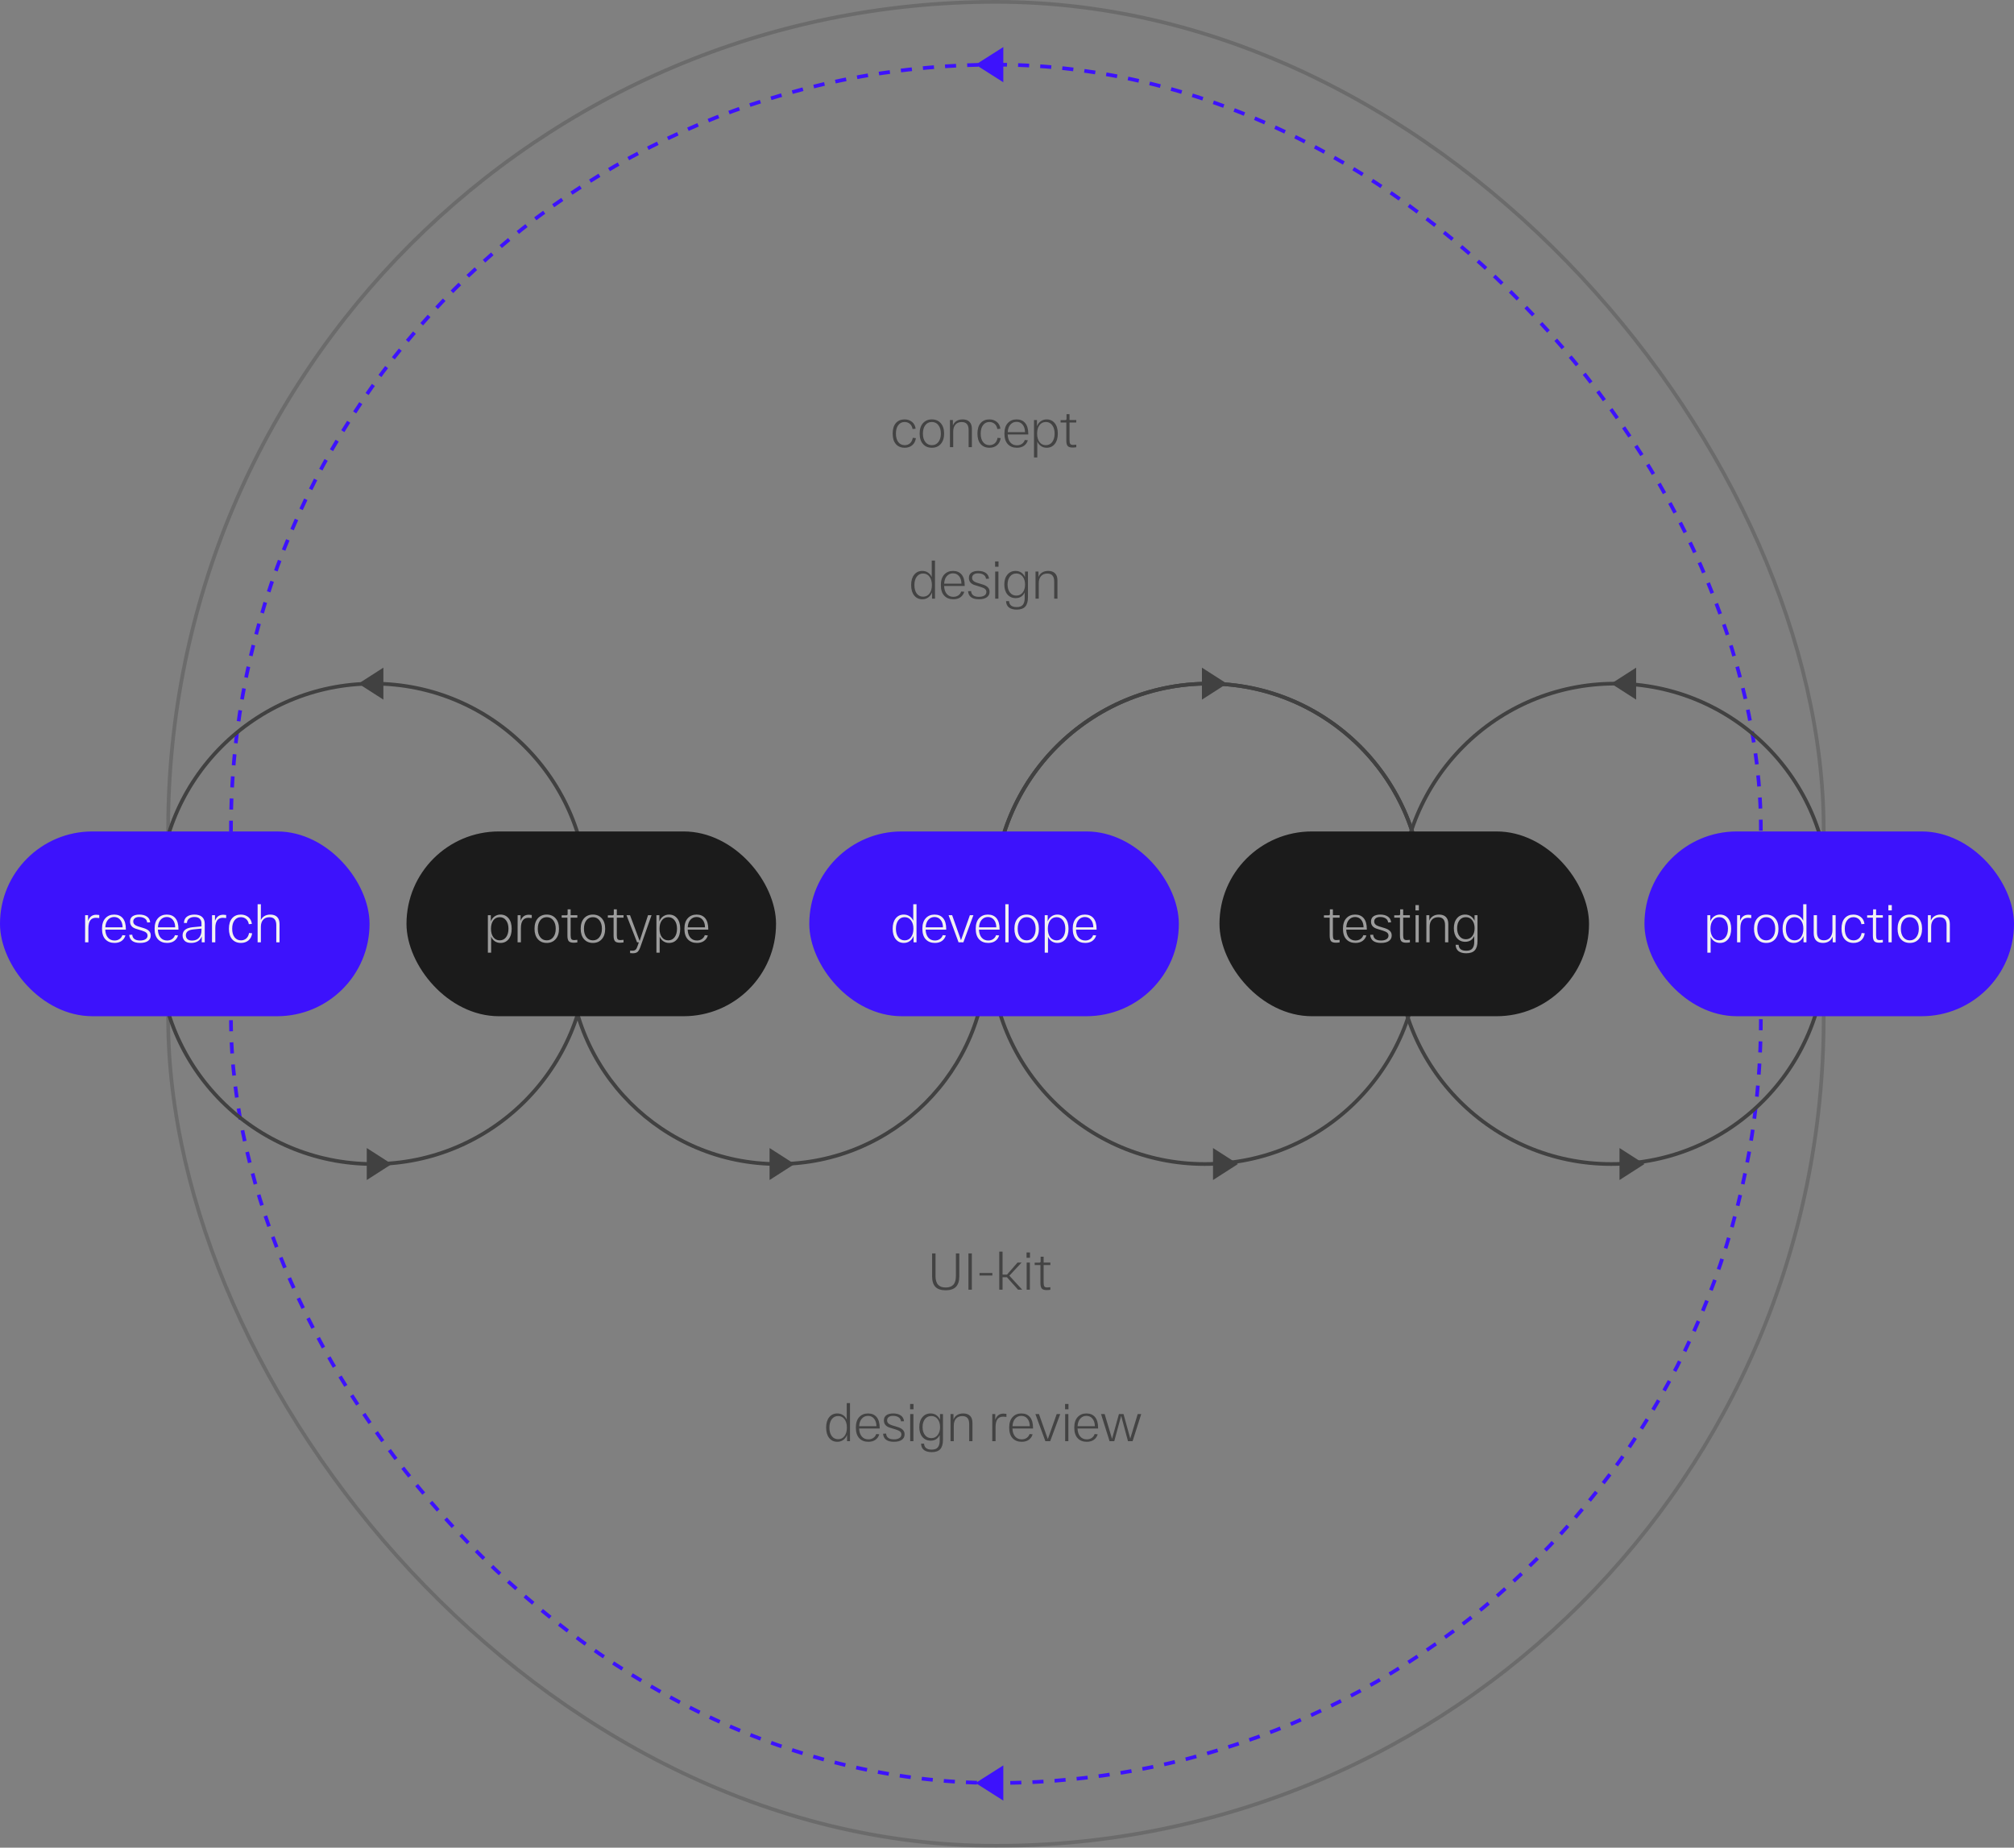 <?xml version="1.0" encoding="UTF-8"?> <svg xmlns="http://www.w3.org/2000/svg" width="545" height="500" viewBox="0 0 545 500" fill="none"><rect x="0" y="0" width="545" height="500" fill="#808080" stroke="none"/> <rect opacity="0.2" x="45.5" y="0.5" width="448" height="499" rx="224" stroke="#1B1B1B"></rect> <rect x="62.5" y="17.5" width="414" height="465" rx="207" stroke="#3D12FC" stroke-dasharray="3 3"></rect> <path d="M154 243V258.5C154 289.704 179.296 315 210.5 315V315C241.704 315 267 289.704 267 258.5V249.811" stroke="#414141"></path> <path d="M43 243V257C43 289.033 68.968 315 101 315V315C133.033 315 159 289.033 159 257V249.811" stroke="#414141"></path> <path d="M378 243V257C378 289.033 403.967 315 436 315V315C468.033 315 494 289.033 494 257V249.811" stroke="#414141"></path> <path d="M268 243V257C268 289.033 293.967 315 326 315V315C358.033 315 384 289.033 384 257V249.811" stroke="#414141"></path> <path d="M385 250V243C385 210.967 359.033 185 327 185V185C294.967 185 269 210.967 269 243V250" stroke="#414141"></path> <path d="M385 250V243C385 210.967 359.033 185 327 185V185C294.967 185 269 210.967 269 243V250" stroke="#414141"></path> <path d="M495 250V243C495 210.967 469.033 185 437 185V185C404.967 185 379 210.967 379 243V250" stroke="#414141"></path> <path d="M159 250V243C159 210.967 133.033 185 101 185V185C68.968 185 43 210.967 43 243V250" stroke="#414141"></path> <rect y="225" width="100" height="50" rx="25" fill="#3D12FC"></rect> <rect x="110" y="225" width="100" height="50" rx="25" fill="#1B1B1B"></rect> <rect x="330" y="225" width="100" height="50" rx="25" fill="#1B1B1B"></rect> <path d="M26.06 247.538C26.284 247.538 26.55 247.561 26.858 247.608V248.434C26.513 248.387 26.214 248.364 25.962 248.364C24.599 248.364 23.918 249.297 23.918 251.164V255H23.022L23.036 247.664H23.834V249.218C24.217 248.098 24.959 247.538 26.06 247.538ZM27.605 251.332C27.605 250.091 27.908 249.143 28.515 248.49C29.122 247.827 29.915 247.496 30.895 247.496C31.903 247.496 32.682 247.827 33.233 248.49C33.784 249.153 34.059 250.133 34.059 251.43V251.57H28.487C28.524 252.503 28.767 253.227 29.215 253.74C29.663 254.253 30.256 254.51 30.993 254.51C31.516 254.51 31.964 254.379 32.337 254.118C32.71 253.857 32.972 253.507 33.121 253.068L33.947 253.138C33.76 253.773 33.41 254.272 32.897 254.636C32.393 254.991 31.758 255.168 30.993 255.168C29.957 255.168 29.131 254.841 28.515 254.188C27.908 253.535 27.605 252.583 27.605 251.332ZM28.501 250.954H33.177C33.168 250.095 32.953 249.414 32.533 248.91C32.122 248.406 31.576 248.154 30.895 248.154C30.223 248.154 29.668 248.401 29.229 248.896C28.79 249.381 28.548 250.067 28.501 250.954ZM34.97 252.984L35.782 252.942C35.875 253.987 36.589 254.51 37.924 254.51C38.531 254.51 39.016 254.393 39.38 254.16C39.744 253.927 39.926 253.6 39.926 253.18C39.926 252.863 39.809 252.601 39.576 252.396C39.343 252.191 38.95 252.004 38.4 251.836L36.846 251.36C35.745 251.024 35.194 250.371 35.194 249.4C35.194 248.765 35.418 248.289 35.866 247.972C36.323 247.655 36.939 247.496 37.714 247.496C38.554 247.496 39.23 247.673 39.744 248.028C40.267 248.373 40.565 248.896 40.64 249.596L39.828 249.638C39.772 249.143 39.548 248.775 39.156 248.532C38.773 248.28 38.292 248.154 37.714 248.154C37.219 248.135 36.818 248.238 36.51 248.462C36.211 248.677 36.062 248.985 36.062 249.386C36.062 249.983 36.491 250.417 37.35 250.688L38.904 251.164C39.538 251.36 40.01 251.617 40.318 251.934C40.635 252.242 40.794 252.648 40.794 253.152C40.794 253.787 40.542 254.281 40.038 254.636C39.543 254.991 38.834 255.168 37.91 255.168C36.071 255.168 35.091 254.44 34.97 252.984ZM41.837 251.332C41.837 250.091 42.141 249.143 42.747 248.49C43.354 247.827 44.147 247.496 45.127 247.496C46.135 247.496 46.915 247.827 47.465 248.49C48.016 249.153 48.291 250.133 48.291 251.43V251.57H42.719C42.757 252.503 42.999 253.227 43.447 253.74C43.895 254.253 44.488 254.51 45.225 254.51C45.748 254.51 46.196 254.379 46.569 254.118C46.943 253.857 47.204 253.507 47.353 253.068L48.179 253.138C47.993 253.773 47.643 254.272 47.129 254.636C46.625 254.991 45.991 255.168 45.225 255.168C44.189 255.168 43.363 254.841 42.747 254.188C42.141 253.535 41.837 252.583 41.837 251.332ZM42.733 250.954H47.409C47.4 250.095 47.185 249.414 46.765 248.91C46.355 248.406 45.809 248.154 45.127 248.154C44.455 248.154 43.9 248.401 43.461 248.896C43.023 249.381 42.78 250.067 42.733 250.954ZM49.412 253.138C49.412 251.831 50.336 251.089 52.184 250.912L54.522 250.688V249.806C54.522 249.33 54.359 248.933 54.032 248.616C53.715 248.299 53.239 248.145 52.604 248.154C52.035 248.154 51.564 248.289 51.19 248.56C50.817 248.831 50.616 249.232 50.588 249.764H49.776C49.804 249.008 50.07 248.443 50.574 248.07C51.088 247.687 51.764 247.496 52.604 247.496C53.519 247.496 54.214 247.711 54.69 248.14C55.166 248.569 55.404 249.181 55.404 249.974V255H54.592V253.39C54.387 253.95 54.037 254.389 53.542 254.706C53.048 255.014 52.446 255.168 51.736 255.168C50.952 255.168 50.369 254.981 49.986 254.608C49.604 254.225 49.412 253.735 49.412 253.138ZM50.294 253.11C50.294 253.521 50.434 253.861 50.714 254.132C50.994 254.393 51.419 254.524 51.988 254.524C52.782 254.524 53.402 254.277 53.85 253.782C54.298 253.278 54.522 252.62 54.522 251.808V251.29L52.296 251.514C50.962 251.654 50.294 252.186 50.294 253.11ZM60.404 247.538C60.628 247.538 60.894 247.561 61.202 247.608V248.434C60.856 248.387 60.558 248.364 60.306 248.364C58.943 248.364 58.262 249.297 58.262 251.164V255H57.366L57.38 247.664H58.178V249.218C58.56 248.098 59.302 247.538 60.404 247.538ZM62.817 254.174C62.238 253.511 61.949 252.564 61.949 251.332C61.949 250.1 62.238 249.153 62.817 248.49C63.395 247.827 64.179 247.496 65.169 247.496C65.953 247.496 66.62 247.715 67.171 248.154C67.721 248.583 68.053 249.204 68.165 250.016L67.339 250.1C67.227 249.484 66.975 249.013 66.583 248.686C66.191 248.359 65.719 248.196 65.169 248.196C64.469 248.196 63.904 248.476 63.475 249.036C63.045 249.587 62.831 250.352 62.831 251.332C62.831 252.312 63.045 253.082 63.475 253.642C63.913 254.193 64.492 254.468 65.211 254.468C65.771 254.468 66.247 254.3 66.639 253.964C67.031 253.619 67.283 253.124 67.395 252.48L68.235 252.564C68.113 253.395 67.777 254.039 67.227 254.496C66.685 254.944 66.013 255.168 65.211 255.168C64.203 255.168 63.405 254.837 62.817 254.174ZM69.712 255V244.696H70.594V248.98C70.808 248.513 71.135 248.149 71.573 247.888C72.012 247.627 72.54 247.496 73.156 247.496C73.949 247.496 74.56 247.711 74.99 248.14C75.428 248.569 75.647 249.213 75.647 250.072V255H74.766V250.352C74.766 248.924 74.145 248.21 72.903 248.21C72.166 248.21 71.597 248.443 71.195 248.91C70.794 249.367 70.594 250.002 70.594 250.814V255H69.712Z" fill="#F2F2F2"></path> <rect x="219" y="225" width="100" height="50" rx="25" fill="#3D12FC"></rect> <path d="M242.386 254.146C241.835 253.465 241.56 252.527 241.56 251.332C241.56 250.137 241.835 249.199 242.386 248.518C242.937 247.837 243.665 247.496 244.57 247.496C245.158 247.496 245.676 247.645 246.124 247.944C246.572 248.243 246.908 248.649 247.132 249.162V244.696H248.014V255H247.216V253.292C246.992 253.88 246.647 254.342 246.18 254.678C245.723 255.005 245.191 255.168 244.584 255.168C243.669 255.168 242.937 254.827 242.386 254.146ZM243.072 249.064C242.652 249.633 242.442 250.389 242.442 251.332C242.442 252.275 242.652 253.035 243.072 253.614C243.501 254.183 244.08 254.468 244.808 254.468C245.527 254.468 246.101 254.183 246.53 253.614C246.959 253.035 247.174 252.275 247.174 251.332C247.174 250.389 246.959 249.633 246.53 249.064C246.101 248.485 245.527 248.196 244.808 248.196C244.08 248.196 243.501 248.485 243.072 249.064ZM249.599 251.332C249.599 250.091 249.902 249.143 250.509 248.49C251.116 247.827 251.909 247.496 252.889 247.496C253.897 247.496 254.676 247.827 255.227 248.49C255.778 249.153 256.053 250.133 256.053 251.43V251.57H250.481C250.518 252.503 250.761 253.227 251.209 253.74C251.657 254.253 252.25 254.51 252.987 254.51C253.51 254.51 253.958 254.379 254.331 254.118C254.704 253.857 254.966 253.507 255.115 253.068L255.941 253.138C255.754 253.773 255.404 254.272 254.891 254.636C254.387 254.991 253.752 255.168 252.987 255.168C251.951 255.168 251.125 254.841 250.509 254.188C249.902 253.535 249.599 252.583 249.599 251.332ZM250.495 250.954H255.171C255.162 250.095 254.947 249.414 254.527 248.91C254.116 248.406 253.57 248.154 252.889 248.154C252.217 248.154 251.662 248.401 251.223 248.896C250.784 249.381 250.542 250.067 250.495 250.954ZM262.457 247.664H263.409L260.693 255H259.391L256.689 247.664H257.655L260.049 254.44L262.457 247.664ZM264.037 251.332C264.037 250.091 264.34 249.143 264.947 248.49C265.553 247.827 266.347 247.496 267.327 247.496C268.335 247.496 269.114 247.827 269.665 248.49C270.215 249.153 270.491 250.133 270.491 251.43V251.57H264.919C264.956 252.503 265.199 253.227 265.647 253.74C266.095 254.253 266.687 254.51 267.425 254.51C267.947 254.51 268.395 254.379 268.769 254.118C269.142 253.857 269.403 253.507 269.553 253.068L270.379 253.138C270.192 253.773 269.842 254.272 269.329 254.636C268.825 254.991 268.19 255.168 267.425 255.168C266.389 255.168 265.563 254.841 264.947 254.188C264.34 253.535 264.037 252.583 264.037 251.332ZM264.933 250.954H269.609C269.599 250.095 269.385 249.414 268.965 248.91C268.554 248.406 268.008 248.154 267.327 248.154C266.655 248.154 266.099 248.401 265.661 248.896C265.222 249.381 264.979 250.067 264.933 250.954ZM272.045 244.696H272.927V255H272.045V244.696ZM275.405 254.146C274.808 253.465 274.509 252.527 274.509 251.332C274.509 250.137 274.808 249.199 275.405 248.518C276.003 247.837 276.805 247.496 277.813 247.496C278.821 247.496 279.624 247.837 280.221 248.518C280.828 249.199 281.131 250.137 281.131 251.332C281.131 252.527 280.828 253.465 280.221 254.146C279.624 254.827 278.821 255.168 277.813 255.168C276.805 255.168 276.003 254.827 275.405 254.146ZM276.049 249.05C275.611 249.619 275.391 250.38 275.391 251.332C275.391 252.284 275.611 253.045 276.049 253.614C276.488 254.183 277.076 254.468 277.813 254.468C278.551 254.468 279.139 254.183 279.577 253.614C280.025 253.045 280.249 252.284 280.249 251.332C280.249 250.38 280.025 249.619 279.577 249.05C279.139 248.481 278.551 248.196 277.813 248.196C277.076 248.196 276.488 248.481 276.049 249.05ZM282.71 257.8V247.664H283.508V249.344C283.722 248.775 284.058 248.327 284.516 248C284.982 247.664 285.524 247.496 286.14 247.496C287.045 247.496 287.773 247.837 288.324 248.518C288.874 249.199 289.15 250.137 289.15 251.332C289.15 252.527 288.874 253.465 288.324 254.146C287.773 254.827 287.045 255.168 286.14 255.168C285.561 255.168 285.048 255.019 284.6 254.72C284.161 254.421 283.825 254.006 283.592 253.474V257.8H282.71ZM284.18 249.064C283.76 249.633 283.55 250.389 283.55 251.332C283.55 252.275 283.76 253.035 284.18 253.614C284.609 254.183 285.188 254.468 285.916 254.468C286.634 254.468 287.208 254.183 287.638 253.614C288.067 253.035 288.282 252.275 288.282 251.332C288.282 250.389 288.067 249.633 287.638 249.064C287.208 248.485 286.634 248.196 285.916 248.196C285.188 248.196 284.609 248.485 284.18 249.064ZM290.287 251.332C290.287 250.091 290.59 249.143 291.197 248.49C291.803 247.827 292.597 247.496 293.577 247.496C294.585 247.496 295.364 247.827 295.915 248.49C296.465 249.153 296.741 250.133 296.741 251.43V251.57H291.169C291.206 252.503 291.449 253.227 291.897 253.74C292.345 254.253 292.937 254.51 293.675 254.51C294.197 254.51 294.645 254.379 295.019 254.118C295.392 253.857 295.653 253.507 295.803 253.068L296.629 253.138C296.442 253.773 296.092 254.272 295.579 254.636C295.075 254.991 294.44 255.168 293.675 255.168C292.639 255.168 291.813 254.841 291.197 254.188C290.59 253.535 290.287 252.583 290.287 251.332ZM291.183 250.954H295.859C295.849 250.095 295.635 249.414 295.215 248.91C294.804 248.406 294.258 248.154 293.577 248.154C292.905 248.154 292.349 248.401 291.911 248.896C291.472 249.381 291.229 250.067 291.183 250.954Z" fill="#F2F2F2"></path> <path opacity="0.6" d="M242.428 120.174C241.849 119.511 241.56 118.564 241.56 117.332C241.56 116.1 241.849 115.153 242.428 114.49C243.007 113.827 243.791 113.496 244.78 113.496C245.564 113.496 246.231 113.715 246.782 114.154C247.333 114.583 247.664 115.204 247.776 116.016L246.95 116.1C246.838 115.484 246.586 115.013 246.194 114.686C245.802 114.359 245.331 114.196 244.78 114.196C244.08 114.196 243.515 114.476 243.086 115.036C242.657 115.587 242.442 116.352 242.442 117.332C242.442 118.312 242.657 119.082 243.086 119.642C243.525 120.193 244.103 120.468 244.822 120.468C245.382 120.468 245.858 120.3 246.25 119.964C246.642 119.619 246.894 119.124 247.006 118.48L247.846 118.564C247.725 119.395 247.389 120.039 246.838 120.496C246.297 120.944 245.625 121.168 244.822 121.168C243.814 121.168 243.016 120.837 242.428 120.174ZM249.757 120.146C249.159 119.465 248.861 118.527 248.861 117.332C248.861 116.137 249.159 115.199 249.757 114.518C250.354 113.837 251.157 113.496 252.165 113.496C253.173 113.496 253.975 113.837 254.573 114.518C255.179 115.199 255.483 116.137 255.483 117.332C255.483 118.527 255.179 119.465 254.573 120.146C253.975 120.827 253.173 121.168 252.165 121.168C251.157 121.168 250.354 120.827 249.757 120.146ZM250.401 115.05C249.962 115.619 249.743 116.38 249.743 117.332C249.743 118.284 249.962 119.045 250.401 119.614C250.839 120.183 251.427 120.468 252.165 120.468C252.902 120.468 253.49 120.183 253.929 119.614C254.377 119.045 254.601 118.284 254.601 117.332C254.601 116.38 254.377 115.619 253.929 115.05C253.49 114.481 252.902 114.196 252.165 114.196C251.427 114.196 250.839 114.481 250.401 115.05ZM257.061 121V113.664H257.859V115.148C258.055 114.625 258.382 114.219 258.839 113.93C259.296 113.641 259.852 113.496 260.505 113.496C261.298 113.496 261.91 113.711 262.339 114.14C262.778 114.569 262.997 115.213 262.997 116.072V121H262.115V116.352C262.115 114.924 261.494 114.21 260.253 114.21C259.516 114.21 258.946 114.443 258.545 114.91C258.144 115.367 257.943 116.002 257.943 116.814V121H257.061ZM265.369 120.174C264.791 119.511 264.501 118.564 264.501 117.332C264.501 116.1 264.791 115.153 265.369 114.49C265.948 113.827 266.732 113.496 267.721 113.496C268.505 113.496 269.173 113.715 269.723 114.154C270.274 114.583 270.605 115.204 270.717 116.016L269.891 116.1C269.779 115.484 269.527 115.013 269.135 114.686C268.743 114.359 268.272 114.196 267.721 114.196C267.021 114.196 266.457 114.476 266.027 115.036C265.598 115.587 265.383 116.352 265.383 117.332C265.383 118.312 265.598 119.082 266.027 119.642C266.466 120.193 267.045 120.468 267.763 120.468C268.323 120.468 268.799 120.3 269.191 119.964C269.583 119.619 269.835 119.124 269.947 118.48L270.787 118.564C270.666 119.395 270.33 120.039 269.779 120.496C269.238 120.944 268.566 121.168 267.763 121.168C266.755 121.168 265.957 120.837 265.369 120.174ZM271.802 117.332C271.802 116.091 272.106 115.143 272.712 114.49C273.319 113.827 274.112 113.496 275.092 113.496C276.1 113.496 276.88 113.827 277.43 114.49C277.981 115.153 278.256 116.133 278.256 117.43V117.57H272.684C272.722 118.503 272.964 119.227 273.412 119.74C273.86 120.253 274.453 120.51 275.19 120.51C275.713 120.51 276.161 120.379 276.534 120.118C276.908 119.857 277.169 119.507 277.318 119.068L278.144 119.138C277.958 119.773 277.608 120.272 277.094 120.636C276.59 120.991 275.956 121.168 275.19 121.168C274.154 121.168 273.328 120.841 272.712 120.188C272.106 119.535 271.802 118.583 271.802 117.332ZM272.698 116.954H277.374C277.365 116.095 277.15 115.414 276.73 114.91C276.32 114.406 275.774 114.154 275.092 114.154C274.42 114.154 273.865 114.401 273.426 114.896C272.988 115.381 272.745 116.067 272.698 116.954ZM279.811 123.8V113.664H280.609V115.344C280.824 114.775 281.16 114.327 281.617 114C282.084 113.664 282.625 113.496 283.241 113.496C284.146 113.496 284.874 113.837 285.425 114.518C285.976 115.199 286.251 116.137 286.251 117.332C286.251 118.527 285.976 119.465 285.425 120.146C284.874 120.827 284.146 121.168 283.241 121.168C282.662 121.168 282.149 121.019 281.701 120.72C281.262 120.421 280.926 120.006 280.693 119.474V123.8H279.811ZM281.281 115.064C280.861 115.633 280.651 116.389 280.651 117.332C280.651 118.275 280.861 119.035 281.281 119.614C281.71 120.183 282.289 120.468 283.017 120.468C283.736 120.468 284.31 120.183 284.739 119.614C285.168 119.035 285.383 118.275 285.383 117.332C285.383 116.389 285.168 115.633 284.739 115.064C284.31 114.485 283.736 114.196 283.017 114.196C282.289 114.196 281.71 114.485 281.281 115.064ZM291.24 114.336H289.42V119.082C289.42 119.586 289.486 119.931 289.616 120.118C289.747 120.305 290.004 120.398 290.386 120.398C290.61 120.398 290.895 120.375 291.24 120.328V121.028C290.904 121.084 290.578 121.112 290.26 121.112C289.607 121.112 289.159 120.972 288.916 120.692C288.674 120.403 288.552 119.913 288.552 119.222V114.336H286.998V113.692H288.216C288.366 113.692 288.468 113.664 288.524 113.608C288.58 113.543 288.608 113.435 288.608 113.286V112.082H289.42V113.664H291.24V114.336Z" fill="#1B1B1B"></path> <path opacity="0.6" d="M247.386 161.146C246.835 160.465 246.56 159.527 246.56 158.332C246.56 157.137 246.835 156.199 247.386 155.518C247.937 154.837 248.665 154.496 249.57 154.496C250.158 154.496 250.676 154.645 251.124 154.944C251.572 155.243 251.908 155.649 252.132 156.162V151.696H253.014V162H252.216V160.292C251.992 160.88 251.647 161.342 251.18 161.678C250.723 162.005 250.191 162.168 249.584 162.168C248.669 162.168 247.937 161.827 247.386 161.146ZM248.072 156.064C247.652 156.633 247.442 157.389 247.442 158.332C247.442 159.275 247.652 160.035 248.072 160.614C248.501 161.183 249.08 161.468 249.808 161.468C250.527 161.468 251.101 161.183 251.53 160.614C251.959 160.035 252.174 159.275 252.174 158.332C252.174 157.389 251.959 156.633 251.53 156.064C251.101 155.485 250.527 155.196 249.808 155.196C249.08 155.196 248.501 155.485 248.072 156.064ZM254.599 158.332C254.599 157.091 254.902 156.143 255.509 155.49C256.116 154.827 256.909 154.496 257.889 154.496C258.897 154.496 259.676 154.827 260.227 155.49C260.778 156.153 261.053 157.133 261.053 158.43V158.57H255.481C255.518 159.503 255.761 160.227 256.209 160.74C256.657 161.253 257.25 161.51 257.987 161.51C258.51 161.51 258.958 161.379 259.331 161.118C259.704 160.857 259.966 160.507 260.115 160.068L260.941 160.138C260.754 160.773 260.404 161.272 259.891 161.636C259.387 161.991 258.752 162.168 257.987 162.168C256.951 162.168 256.125 161.841 255.509 161.188C254.902 160.535 254.599 159.583 254.599 158.332ZM255.495 157.954H260.171C260.162 157.095 259.947 156.414 259.527 155.91C259.116 155.406 258.57 155.154 257.889 155.154C257.217 155.154 256.662 155.401 256.223 155.896C255.784 156.381 255.542 157.067 255.495 157.954ZM261.964 159.984L262.776 159.942C262.869 160.987 263.583 161.51 264.918 161.51C265.525 161.51 266.01 161.393 266.374 161.16C266.738 160.927 266.92 160.6 266.92 160.18C266.92 159.863 266.803 159.601 266.57 159.396C266.337 159.191 265.945 159.004 265.394 158.836L263.84 158.36C262.739 158.024 262.188 157.371 262.188 156.4C262.188 155.765 262.412 155.289 262.86 154.972C263.317 154.655 263.933 154.496 264.708 154.496C265.548 154.496 266.225 154.673 266.738 155.028C267.261 155.373 267.559 155.896 267.634 156.596L266.822 156.638C266.766 156.143 266.542 155.775 266.15 155.532C265.767 155.28 265.287 155.154 264.708 155.154C264.213 155.135 263.812 155.238 263.504 155.462C263.205 155.677 263.056 155.985 263.056 156.386C263.056 156.983 263.485 157.417 264.344 157.688L265.898 158.164C266.533 158.36 267.004 158.617 267.312 158.934C267.629 159.242 267.788 159.648 267.788 160.152C267.788 160.787 267.536 161.281 267.032 161.636C266.537 161.991 265.828 162.168 264.904 162.168C263.065 162.168 262.085 161.44 261.964 159.984ZM269.279 153.376V151.934H270.203V153.376H269.279ZM269.307 162V154.664H270.175V162H269.307ZM272.611 160.866C272.051 160.194 271.771 159.298 271.771 158.178C271.771 157.058 272.051 156.167 272.611 155.504C273.171 154.832 273.908 154.496 274.823 154.496C275.411 154.496 275.924 154.645 276.363 154.944C276.802 155.243 277.138 155.653 277.371 156.176V154.664H278.169V161.65C278.169 162.779 277.926 163.615 277.441 164.156C276.956 164.697 276.181 164.968 275.117 164.968C274.23 164.968 273.535 164.777 273.031 164.394C272.536 164.011 272.275 163.437 272.247 162.672H273.059C273.115 163.745 273.801 164.282 275.117 164.282C275.882 164.291 276.433 164.091 276.769 163.68C277.114 163.269 277.287 162.672 277.287 161.888V160.32C276.802 161.347 275.985 161.86 274.837 161.86C273.922 161.86 273.18 161.529 272.611 160.866ZM272.653 158.192C272.653 159.079 272.868 159.797 273.297 160.348C273.726 160.899 274.3 161.174 275.019 161.174C275.738 161.174 276.312 160.899 276.741 160.348C277.17 159.797 277.385 159.079 277.385 158.192C277.385 157.305 277.17 156.587 276.741 156.036C276.312 155.476 275.738 155.196 275.019 155.196C274.3 155.196 273.726 155.471 273.297 156.022C272.868 156.573 272.653 157.296 272.653 158.192ZM280.217 162V154.664H281.015V156.148C281.211 155.625 281.538 155.219 281.995 154.93C282.453 154.641 283.008 154.496 283.661 154.496C284.455 154.496 285.066 154.711 285.495 155.14C285.934 155.569 286.153 156.213 286.153 157.072V162H285.271V157.352C285.271 155.924 284.651 155.21 283.409 155.21C282.672 155.21 282.103 155.443 281.701 155.91C281.3 156.367 281.099 157.002 281.099 157.814V162H280.217Z" fill="#1B1B1B"></path> <path opacity="0.6" d="M252.232 345.374V339.2H253.156V345.29C253.156 346.363 253.385 347.152 253.842 347.656C254.299 348.16 254.99 348.412 255.914 348.412C256.838 348.412 257.529 348.16 257.986 347.656C258.443 347.152 258.672 346.363 258.672 345.29V339.2H259.596V345.374C259.596 346.653 259.293 347.605 258.686 348.23C258.079 348.855 257.155 349.168 255.914 349.168C254.663 349.168 253.735 348.86 253.128 348.244C252.531 347.619 252.232 346.662 252.232 345.374ZM262.062 349V339.2H262.986V349H262.062ZM265.061 344.478H268.533V345.164H265.061V344.478ZM276.613 349H275.493L272.469 345.626H271.293V349H270.411V338.696H271.293V344.926H272.497L275.353 341.664H276.445L273.141 345.22L276.613 349ZM277.793 340.376V338.934H278.717V340.376H277.793ZM277.821 349V341.664H278.689V349H277.821ZM284.233 342.336H282.413V347.082C282.413 347.586 282.478 347.931 282.609 348.118C282.739 348.305 282.996 348.398 283.379 348.398C283.603 348.398 283.887 348.375 284.233 348.328V349.028C283.897 349.084 283.57 349.112 283.253 349.112C282.599 349.112 282.151 348.972 281.909 348.692C281.666 348.403 281.545 347.913 281.545 347.222V342.336H279.991V341.692H281.209C281.358 341.692 281.461 341.664 281.517 341.608C281.573 341.543 281.601 341.435 281.601 341.286V340.082H282.413V341.664H284.233V342.336Z" fill="#1B1B1B"></path> <path opacity="0.6" d="M224.386 389.146C223.835 388.465 223.56 387.527 223.56 386.332C223.56 385.137 223.835 384.199 224.386 383.518C224.937 382.837 225.665 382.496 226.57 382.496C227.158 382.496 227.676 382.645 228.124 382.944C228.572 383.243 228.908 383.649 229.132 384.162V379.696H230.014V390H229.216V388.292C228.992 388.88 228.647 389.342 228.18 389.678C227.723 390.005 227.191 390.168 226.584 390.168C225.669 390.168 224.937 389.827 224.386 389.146ZM225.072 384.064C224.652 384.633 224.442 385.389 224.442 386.332C224.442 387.275 224.652 388.035 225.072 388.614C225.501 389.183 226.08 389.468 226.808 389.468C227.527 389.468 228.101 389.183 228.53 388.614C228.959 388.035 229.174 387.275 229.174 386.332C229.174 385.389 228.959 384.633 228.53 384.064C228.101 383.485 227.527 383.196 226.808 383.196C226.08 383.196 225.501 383.485 225.072 384.064ZM231.599 386.332C231.599 385.091 231.902 384.143 232.509 383.49C233.116 382.827 233.909 382.496 234.889 382.496C235.897 382.496 236.676 382.827 237.227 383.49C237.778 384.153 238.053 385.133 238.053 386.43V386.57H232.481C232.518 387.503 232.761 388.227 233.209 388.74C233.657 389.253 234.25 389.51 234.987 389.51C235.51 389.51 235.958 389.379 236.331 389.118C236.704 388.857 236.966 388.507 237.115 388.068L237.941 388.138C237.754 388.773 237.404 389.272 236.891 389.636C236.387 389.991 235.752 390.168 234.987 390.168C233.951 390.168 233.125 389.841 232.509 389.188C231.902 388.535 231.599 387.583 231.599 386.332ZM232.495 385.954H237.171C237.162 385.095 236.947 384.414 236.527 383.91C236.116 383.406 235.57 383.154 234.889 383.154C234.217 383.154 233.662 383.401 233.223 383.896C232.784 384.381 232.542 385.067 232.495 385.954ZM238.964 387.984L239.776 387.942C239.869 388.987 240.583 389.51 241.918 389.51C242.525 389.51 243.01 389.393 243.374 389.16C243.738 388.927 243.92 388.6 243.92 388.18C243.92 387.863 243.803 387.601 243.57 387.396C243.337 387.191 242.945 387.004 242.394 386.836L240.84 386.36C239.739 386.024 239.188 385.371 239.188 384.4C239.188 383.765 239.412 383.289 239.86 382.972C240.317 382.655 240.933 382.496 241.708 382.496C242.548 382.496 243.225 382.673 243.738 383.028C244.261 383.373 244.559 383.896 244.634 384.596L243.822 384.638C243.766 384.143 243.542 383.775 243.15 383.532C242.767 383.28 242.287 383.154 241.708 383.154C241.213 383.135 240.812 383.238 240.504 383.462C240.205 383.677 240.056 383.985 240.056 384.386C240.056 384.983 240.485 385.417 241.344 385.688L242.898 386.164C243.533 386.36 244.004 386.617 244.312 386.934C244.629 387.242 244.788 387.648 244.788 388.152C244.788 388.787 244.536 389.281 244.032 389.636C243.537 389.991 242.828 390.168 241.904 390.168C240.065 390.168 239.085 389.44 238.964 387.984ZM246.279 381.376V379.934H247.203V381.376H246.279ZM246.307 390V382.664H247.175V390H246.307ZM249.611 388.866C249.051 388.194 248.771 387.298 248.771 386.178C248.771 385.058 249.051 384.167 249.611 383.504C250.171 382.832 250.908 382.496 251.823 382.496C252.411 382.496 252.924 382.645 253.363 382.944C253.802 383.243 254.138 383.653 254.371 384.176V382.664H255.169V389.65C255.169 390.779 254.926 391.615 254.441 392.156C253.956 392.697 253.181 392.968 252.117 392.968C251.23 392.968 250.535 392.777 250.031 392.394C249.536 392.011 249.275 391.437 249.247 390.672H250.059C250.115 391.745 250.801 392.282 252.117 392.282C252.882 392.291 253.433 392.091 253.769 391.68C254.114 391.269 254.287 390.672 254.287 389.888V388.32C253.802 389.347 252.985 389.86 251.837 389.86C250.922 389.86 250.18 389.529 249.611 388.866ZM249.653 386.192C249.653 387.079 249.868 387.797 250.297 388.348C250.726 388.899 251.3 389.174 252.019 389.174C252.738 389.174 253.312 388.899 253.741 388.348C254.17 387.797 254.385 387.079 254.385 386.192C254.385 385.305 254.17 384.587 253.741 384.036C253.312 383.476 252.738 383.196 252.019 383.196C251.3 383.196 250.726 383.471 250.297 384.022C249.868 384.573 249.653 385.296 249.653 386.192ZM257.217 390V382.664H258.015V384.148C258.211 383.625 258.538 383.219 258.995 382.93C259.453 382.641 260.008 382.496 260.661 382.496C261.455 382.496 262.066 382.711 262.495 383.14C262.934 383.569 263.153 384.213 263.153 385.072V390H262.271V385.352C262.271 383.924 261.651 383.21 260.409 383.21C259.672 383.21 259.103 383.443 258.701 383.91C258.3 384.367 258.099 385.002 258.099 385.814V390H257.217ZM271.548 382.538C271.772 382.538 272.038 382.561 272.346 382.608V383.434C272.001 383.387 271.702 383.364 271.45 383.364C270.088 383.364 269.406 384.297 269.406 386.164V390H268.51L268.524 382.664H269.322V384.218C269.705 383.098 270.447 382.538 271.548 382.538ZM273.093 386.332C273.093 385.091 273.397 384.143 274.003 383.49C274.61 382.827 275.403 382.496 276.383 382.496C277.391 382.496 278.171 382.827 278.721 383.49C279.272 384.153 279.547 385.133 279.547 386.43V386.57H273.975C274.013 387.503 274.255 388.227 274.703 388.74C275.151 389.253 275.744 389.51 276.481 389.51C277.004 389.51 277.452 389.379 277.825 389.118C278.199 388.857 278.46 388.507 278.609 388.068L279.435 388.138C279.249 388.773 278.899 389.272 278.385 389.636C277.881 389.991 277.247 390.168 276.481 390.168C275.445 390.168 274.619 389.841 274.003 389.188C273.397 388.535 273.093 387.583 273.093 386.332ZM273.989 385.954H278.665C278.656 385.095 278.441 384.414 278.021 383.91C277.611 383.406 277.065 383.154 276.383 383.154C275.711 383.154 275.156 383.401 274.717 383.896C274.279 384.381 274.036 385.067 273.989 385.954ZM285.951 382.664H286.903L284.187 390H282.885L280.183 382.664H281.149L283.543 389.44L285.951 382.664ZM288.211 381.376V379.934H289.135V381.376H288.211ZM288.239 390V382.664H289.107V390H288.239ZM290.703 386.332C290.703 385.091 291.006 384.143 291.613 383.49C292.219 382.827 293.013 382.496 293.993 382.496C295.001 382.496 295.78 382.827 296.331 383.49C296.881 384.153 297.157 385.133 297.157 386.43V386.57H291.585C291.622 387.503 291.865 388.227 292.313 388.74C292.761 389.253 293.353 389.51 294.091 389.51C294.613 389.51 295.061 389.379 295.435 389.118C295.808 388.857 296.069 388.507 296.219 388.068L297.045 388.138C296.858 388.773 296.508 389.272 295.995 389.636C295.491 389.991 294.856 390.168 294.091 390.168C293.055 390.168 292.229 389.841 291.613 389.188C291.006 388.535 290.703 387.583 290.703 386.332ZM291.599 385.954H296.275C296.265 385.095 296.051 384.414 295.631 383.91C295.22 383.406 294.674 383.154 293.993 383.154C293.321 383.154 292.765 383.401 292.327 383.896C291.888 384.381 291.645 385.067 291.599 385.954ZM307.87 382.664H308.822L306.484 390H305.238L303.39 383.14L301.528 390H300.254L297.944 382.664H298.924L300.926 389.37L302.788 382.664H304.034L305.854 389.3L307.87 382.664Z" fill="#1B1B1B"></path> <path opacity="0.6" d="M132.022 257.8V247.664H132.82V249.344C133.035 248.775 133.371 248.327 133.828 248C134.295 247.664 134.836 247.496 135.452 247.496C136.357 247.496 137.085 247.837 137.636 248.518C138.187 249.199 138.462 250.137 138.462 251.332C138.462 252.527 138.187 253.465 137.636 254.146C137.085 254.827 136.357 255.168 135.452 255.168C134.873 255.168 134.36 255.019 133.912 254.72C133.473 254.421 133.137 254.006 132.904 253.474V257.8H132.022ZM133.492 249.064C133.072 249.633 132.862 250.389 132.862 251.332C132.862 252.275 133.072 253.035 133.492 253.614C133.921 254.183 134.5 254.468 135.228 254.468C135.947 254.468 136.521 254.183 136.95 253.614C137.379 253.035 137.594 252.275 137.594 251.332C137.594 250.389 137.379 249.633 136.95 249.064C136.521 248.485 135.947 248.196 135.228 248.196C134.5 248.196 133.921 248.485 133.492 249.064ZM143.099 247.538C143.323 247.538 143.589 247.561 143.897 247.608V248.434C143.552 248.387 143.253 248.364 143.001 248.364C141.638 248.364 140.957 249.297 140.957 251.164V255H140.061L140.075 247.664H140.873V249.218C141.256 248.098 141.998 247.538 143.099 247.538ZM145.54 254.146C144.943 253.465 144.644 252.527 144.644 251.332C144.644 250.137 144.943 249.199 145.54 248.518C146.137 247.837 146.94 247.496 147.948 247.496C148.956 247.496 149.759 247.837 150.356 248.518C150.963 249.199 151.266 250.137 151.266 251.332C151.266 252.527 150.963 253.465 150.356 254.146C149.759 254.827 148.956 255.168 147.948 255.168C146.94 255.168 146.137 254.827 145.54 254.146ZM146.184 249.05C145.745 249.619 145.526 250.38 145.526 251.332C145.526 252.284 145.745 253.045 146.184 253.614C146.623 254.183 147.211 254.468 147.948 254.468C148.685 254.468 149.273 254.183 149.712 253.614C150.16 253.045 150.384 252.284 150.384 251.332C150.384 250.38 150.16 249.619 149.712 249.05C149.273 248.481 148.685 248.196 147.948 248.196C147.211 248.196 146.623 248.481 146.184 249.05ZM156.235 248.336H154.415V253.082C154.415 253.586 154.48 253.931 154.611 254.118C154.741 254.305 154.998 254.398 155.381 254.398C155.605 254.398 155.889 254.375 156.235 254.328V255.028C155.899 255.084 155.572 255.112 155.255 255.112C154.601 255.112 154.153 254.972 153.911 254.692C153.668 254.403 153.547 253.913 153.547 253.222V248.336H151.993V247.692H153.211C153.36 247.692 153.463 247.664 153.519 247.608C153.575 247.543 153.603 247.435 153.603 247.286V246.082H154.415V247.664H156.235V248.336ZM158.036 254.146C157.439 253.465 157.14 252.527 157.14 251.332C157.14 250.137 157.439 249.199 158.036 248.518C158.633 247.837 159.436 247.496 160.444 247.496C161.452 247.496 162.255 247.837 162.852 248.518C163.459 249.199 163.762 250.137 163.762 251.332C163.762 252.527 163.459 253.465 162.852 254.146C162.255 254.827 161.452 255.168 160.444 255.168C159.436 255.168 158.633 254.827 158.036 254.146ZM158.68 249.05C158.241 249.619 158.022 250.38 158.022 251.332C158.022 252.284 158.241 253.045 158.68 253.614C159.119 254.183 159.707 254.468 160.444 254.468C161.181 254.468 161.769 254.183 162.208 253.614C162.656 253.045 162.88 252.284 162.88 251.332C162.88 250.38 162.656 249.619 162.208 249.05C161.769 248.481 161.181 248.196 160.444 248.196C159.707 248.196 159.119 248.481 158.68 249.05ZM168.731 248.336H166.911V253.082C166.911 253.586 166.976 253.931 167.107 254.118C167.237 254.305 167.494 254.398 167.877 254.398C168.101 254.398 168.385 254.375 168.731 254.328V255.028C168.395 255.084 168.068 255.112 167.751 255.112C167.097 255.112 166.649 254.972 166.407 254.692C166.164 254.403 166.043 253.913 166.043 253.222V248.336H164.489V247.692H165.707C165.856 247.692 165.959 247.664 166.015 247.608C166.071 247.543 166.099 247.435 166.099 247.286V246.082H166.911V247.664H168.731V248.336ZM175.359 247.664H176.311L173.385 255.98C173.133 256.745 172.862 257.268 172.573 257.548C172.293 257.828 171.845 257.968 171.229 257.968C171.005 257.968 170.767 257.954 170.515 257.926V257.24C170.795 257.259 171.014 257.268 171.173 257.268C171.546 257.268 171.831 257.17 172.027 256.974C172.223 256.778 172.414 256.395 172.601 255.826L172.867 255H172.391L169.535 247.664H170.487L173.091 254.636L175.359 247.664ZM177.631 257.8V247.664H178.429V249.344C178.644 248.775 178.98 248.327 179.437 248C179.904 247.664 180.445 247.496 181.061 247.496C181.967 247.496 182.695 247.837 183.245 248.518C183.796 249.199 184.071 250.137 184.071 251.332C184.071 252.527 183.796 253.465 183.245 254.146C182.695 254.827 181.967 255.168 181.061 255.168C180.483 255.168 179.969 255.019 179.521 254.72C179.083 254.421 178.747 254.006 178.513 253.474V257.8H177.631ZM179.101 249.064C178.681 249.633 178.471 250.389 178.471 251.332C178.471 252.275 178.681 253.035 179.101 253.614C179.531 254.183 180.109 254.468 180.837 254.468C181.556 254.468 182.13 254.183 182.559 253.614C182.989 253.035 183.203 252.275 183.203 251.332C183.203 250.389 182.989 249.633 182.559 249.064C182.13 248.485 181.556 248.196 180.837 248.196C180.109 248.196 179.531 248.485 179.101 249.064ZM185.208 251.332C185.208 250.091 185.512 249.143 186.118 248.49C186.725 247.827 187.518 247.496 188.498 247.496C189.506 247.496 190.286 247.827 190.836 248.49C191.387 249.153 191.662 250.133 191.662 251.43V251.57H186.09C186.128 252.503 186.37 253.227 186.818 253.74C187.266 254.253 187.859 254.51 188.596 254.51C189.119 254.51 189.567 254.379 189.94 254.118C190.314 253.857 190.575 253.507 190.724 253.068L191.55 253.138C191.364 253.773 191.014 254.272 190.5 254.636C189.996 254.991 189.362 255.168 188.596 255.168C187.56 255.168 186.734 254.841 186.118 254.188C185.512 253.535 185.208 252.583 185.208 251.332ZM186.104 250.954H190.78C190.771 250.095 190.556 249.414 190.136 248.91C189.726 248.406 189.18 248.154 188.498 248.154C187.826 248.154 187.271 248.401 186.832 248.896C186.394 249.381 186.151 250.067 186.104 250.954Z" fill="#F2F2F2"></path> <path opacity="0.6" d="M362.508 248.336H360.688V253.082C360.688 253.586 360.753 253.931 360.884 254.118C361.015 254.305 361.271 254.398 361.654 254.398C361.878 254.398 362.163 254.375 362.508 254.328V255.028C362.172 255.084 361.845 255.112 361.528 255.112C360.875 255.112 360.427 254.972 360.184 254.692C359.941 254.403 359.82 253.913 359.82 253.222V248.336H358.266V247.692H359.484C359.633 247.692 359.736 247.664 359.792 247.608C359.848 247.543 359.876 247.435 359.876 247.286V246.082H360.688V247.664H362.508V248.336ZM363.414 251.332C363.414 250.091 363.717 249.143 364.324 248.49C364.93 247.827 365.724 247.496 366.704 247.496C367.712 247.496 368.491 247.827 369.042 248.49C369.592 249.153 369.868 250.133 369.868 251.43V251.57H364.296C364.333 252.503 364.576 253.227 365.024 253.74C365.472 254.253 366.064 254.51 366.802 254.51C367.324 254.51 367.772 254.379 368.146 254.118C368.519 253.857 368.78 253.507 368.93 253.068L369.756 253.138C369.569 253.773 369.219 254.272 368.706 254.636C368.202 254.991 367.567 255.168 366.802 255.168C365.766 255.168 364.94 254.841 364.324 254.188C363.717 253.535 363.414 252.583 363.414 251.332ZM364.31 250.954H368.986C368.976 250.095 368.762 249.414 368.342 248.91C367.931 248.406 367.385 248.154 366.704 248.154C366.032 248.154 365.476 248.401 365.038 248.896C364.599 249.381 364.356 250.067 364.31 250.954ZM370.778 252.984L371.59 252.942C371.684 253.987 372.398 254.51 373.732 254.51C374.339 254.51 374.824 254.393 375.188 254.16C375.552 253.927 375.734 253.6 375.734 253.18C375.734 252.863 375.618 252.601 375.384 252.396C375.151 252.191 374.759 252.004 374.208 251.836L372.654 251.36C371.553 251.024 371.002 250.371 371.002 249.4C371.002 248.765 371.226 248.289 371.674 247.972C372.132 247.655 372.748 247.496 373.522 247.496C374.362 247.496 375.039 247.673 375.552 248.028C376.075 248.373 376.374 248.896 376.448 249.596L375.636 249.638C375.58 249.143 375.356 248.775 374.964 248.532C374.582 248.28 374.101 248.154 373.522 248.154C373.028 248.135 372.626 248.238 372.318 248.462C372.02 248.677 371.87 248.985 371.87 249.386C371.87 249.983 372.3 250.417 373.158 250.688L374.712 251.164C375.347 251.36 375.818 251.617 376.126 251.934C376.444 252.242 376.602 252.648 376.602 253.152C376.602 253.787 376.35 254.281 375.846 254.636C375.352 254.991 374.642 255.168 373.718 255.168C371.88 255.168 370.9 254.44 370.778 252.984ZM381.526 248.336H379.706V253.082C379.706 253.586 379.771 253.931 379.902 254.118C380.032 254.305 380.289 254.398 380.672 254.398C380.896 254.398 381.18 254.375 381.526 254.328V255.028C381.19 255.084 380.863 255.112 380.546 255.112C379.892 255.112 379.444 254.972 379.202 254.692C378.959 254.403 378.838 253.913 378.838 253.222V248.336H377.284V247.692H378.502C378.651 247.692 378.754 247.664 378.81 247.608C378.866 247.543 378.894 247.435 378.894 247.286V246.082H379.706V247.664H381.526V248.336ZM383.029 246.376V244.934H383.953V246.376H383.029ZM383.057 255V247.664H383.925V255H383.057ZM385.983 255V247.664H386.781V249.148C386.977 248.625 387.304 248.219 387.761 247.93C388.218 247.641 388.774 247.496 389.427 247.496C390.22 247.496 390.832 247.711 391.261 248.14C391.7 248.569 391.919 249.213 391.919 250.072V255H391.037V250.352C391.037 248.924 390.416 248.21 389.175 248.21C388.438 248.21 387.868 248.443 387.467 248.91C387.066 249.367 386.865 250.002 386.865 250.814V255H385.983ZM394.263 253.866C393.703 253.194 393.423 252.298 393.423 251.178C393.423 250.058 393.703 249.167 394.263 248.504C394.823 247.832 395.561 247.496 396.475 247.496C397.063 247.496 397.577 247.645 398.015 247.944C398.454 248.243 398.79 248.653 399.023 249.176V247.664H399.821V254.65C399.821 255.779 399.579 256.615 399.093 257.156C398.608 257.697 397.833 257.968 396.769 257.968C395.883 257.968 395.187 257.777 394.683 257.394C394.189 257.011 393.927 256.437 393.899 255.672H394.711C394.767 256.745 395.453 257.282 396.769 257.282C397.535 257.291 398.085 257.091 398.421 256.68C398.767 256.269 398.939 255.672 398.939 254.888V253.32C398.454 254.347 397.637 254.86 396.489 254.86C395.575 254.86 394.833 254.529 394.263 253.866ZM394.305 251.192C394.305 252.079 394.52 252.797 394.949 253.348C395.379 253.899 395.953 254.174 396.671 254.174C397.39 254.174 397.964 253.899 398.393 253.348C398.823 252.797 399.037 252.079 399.037 251.192C399.037 250.305 398.823 249.587 398.393 249.036C397.964 248.476 397.39 248.196 396.671 248.196C395.953 248.196 395.379 248.471 394.949 249.022C394.52 249.573 394.305 250.296 394.305 251.192Z" fill="#F2F2F2"></path> <rect x="445" y="225" width="100" height="50" rx="25" fill="#3D12FC"></rect> <path d="M462.022 257.8V247.664H462.82V249.344C463.035 248.775 463.371 248.327 463.828 248C464.295 247.664 464.836 247.496 465.452 247.496C466.357 247.496 467.085 247.837 467.636 248.518C468.187 249.199 468.462 250.137 468.462 251.332C468.462 252.527 468.187 253.465 467.636 254.146C467.085 254.827 466.357 255.168 465.452 255.168C464.873 255.168 464.36 255.019 463.912 254.72C463.473 254.421 463.137 254.006 462.904 253.474V257.8H462.022ZM463.492 249.064C463.072 249.633 462.862 250.389 462.862 251.332C462.862 252.275 463.072 253.035 463.492 253.614C463.921 254.183 464.5 254.468 465.228 254.468C465.947 254.468 466.521 254.183 466.95 253.614C467.379 253.035 467.594 252.275 467.594 251.332C467.594 250.389 467.379 249.633 466.95 249.064C466.521 248.485 465.947 248.196 465.228 248.196C464.5 248.196 463.921 248.485 463.492 249.064ZM473.099 247.538C473.323 247.538 473.589 247.561 473.897 247.608V248.434C473.552 248.387 473.253 248.364 473.001 248.364C471.638 248.364 470.957 249.297 470.957 251.164V255H470.061L470.075 247.664H470.873V249.218C471.256 248.098 471.998 247.538 473.099 247.538ZM475.54 254.146C474.943 253.465 474.644 252.527 474.644 251.332C474.644 250.137 474.943 249.199 475.54 248.518C476.137 247.837 476.94 247.496 477.948 247.496C478.956 247.496 479.759 247.837 480.356 248.518C480.963 249.199 481.266 250.137 481.266 251.332C481.266 252.527 480.963 253.465 480.356 254.146C479.759 254.827 478.956 255.168 477.948 255.168C476.94 255.168 476.137 254.827 475.54 254.146ZM476.184 249.05C475.745 249.619 475.526 250.38 475.526 251.332C475.526 252.284 475.745 253.045 476.184 253.614C476.623 254.183 477.211 254.468 477.948 254.468C478.685 254.468 479.273 254.183 479.712 253.614C480.16 253.045 480.384 252.284 480.384 251.332C480.384 250.38 480.16 249.619 479.712 249.05C479.273 248.481 478.685 248.196 477.948 248.196C477.211 248.196 476.623 248.481 476.184 249.05ZM483.208 254.146C482.658 253.465 482.382 252.527 482.382 251.332C482.382 250.137 482.658 249.199 483.208 248.518C483.759 247.837 484.487 247.496 485.392 247.496C485.98 247.496 486.498 247.645 486.946 247.944C487.394 248.243 487.73 248.649 487.954 249.162V244.696H488.836V255H488.038V253.292C487.814 253.88 487.469 254.342 487.002 254.678C486.545 255.005 486.013 255.168 485.406 255.168C484.492 255.168 483.759 254.827 483.208 254.146ZM483.894 249.064C483.474 249.633 483.264 250.389 483.264 251.332C483.264 252.275 483.474 253.035 483.894 253.614C484.324 254.183 484.902 254.468 485.63 254.468C486.349 254.468 486.923 254.183 487.352 253.614C487.782 253.035 487.996 252.275 487.996 251.332C487.996 250.389 487.782 249.633 487.352 249.064C486.923 248.485 486.349 248.196 485.63 248.196C484.902 248.196 484.324 248.485 483.894 249.064ZM495.867 247.664H496.735V255H495.937V253.418C495.732 253.969 495.405 254.398 494.957 254.706C494.509 255.014 493.954 255.168 493.291 255.168C492.507 255.168 491.896 254.949 491.457 254.51C491.019 254.062 490.799 253.395 490.799 252.508V247.664H491.681V252.242C491.681 253.717 492.307 254.454 493.557 254.454C494.285 254.454 494.85 254.202 495.251 253.698C495.662 253.194 495.867 252.531 495.867 251.71V247.664ZM499.192 254.174C498.613 253.511 498.324 252.564 498.324 251.332C498.324 250.1 498.613 249.153 499.192 248.49C499.77 247.827 500.554 247.496 501.544 247.496C502.328 247.496 502.995 247.715 503.546 248.154C504.096 248.583 504.428 249.204 504.54 250.016L503.714 250.1C503.602 249.484 503.35 249.013 502.958 248.686C502.566 248.359 502.094 248.196 501.544 248.196C500.844 248.196 500.279 248.476 499.85 249.036C499.42 249.587 499.206 250.352 499.206 251.332C499.206 252.312 499.42 253.082 499.85 253.642C500.288 254.193 500.867 254.468 501.586 254.468C502.146 254.468 502.622 254.3 503.014 253.964C503.406 253.619 503.658 253.124 503.77 252.48L504.61 252.564C504.488 253.395 504.152 254.039 503.602 254.496C503.06 254.944 502.388 255.168 501.586 255.168C500.578 255.168 499.78 254.837 499.192 254.174ZM509.504 248.336H507.684V253.082C507.684 253.586 507.749 253.931 507.88 254.118C508.011 254.305 508.267 254.398 508.65 254.398C508.874 254.398 509.159 254.375 509.504 254.328V255.028C509.168 255.084 508.841 255.112 508.524 255.112C507.871 255.112 507.423 254.972 507.18 254.692C506.937 254.403 506.816 253.913 506.816 253.222V248.336H505.262V247.692H506.48C506.629 247.692 506.732 247.664 506.788 247.608C506.844 247.543 506.872 247.435 506.872 247.286V246.082H507.684V247.664H509.504V248.336ZM511.008 246.376V244.934H511.932V246.376H511.008ZM511.036 255V247.664H511.904V255H511.036ZM514.395 254.146C513.798 253.465 513.499 252.527 513.499 251.332C513.499 250.137 513.798 249.199 514.395 248.518C514.993 247.837 515.795 247.496 516.803 247.496C517.811 247.496 518.614 247.837 519.211 248.518C519.818 249.199 520.121 250.137 520.121 251.332C520.121 252.527 519.818 253.465 519.211 254.146C518.614 254.827 517.811 255.168 516.803 255.168C515.795 255.168 514.993 254.827 514.395 254.146ZM515.039 249.05C514.601 249.619 514.381 250.38 514.381 251.332C514.381 252.284 514.601 253.045 515.039 253.614C515.478 254.183 516.066 254.468 516.803 254.468C517.541 254.468 518.129 254.183 518.567 253.614C519.015 253.045 519.239 252.284 519.239 251.332C519.239 250.38 519.015 249.619 518.567 249.05C518.129 248.481 517.541 248.196 516.803 248.196C516.066 248.196 515.478 248.481 515.039 249.05ZM521.7 255V247.664H522.498V249.148C522.694 248.625 523.02 248.219 523.478 247.93C523.935 247.641 524.49 247.496 525.144 247.496C525.937 247.496 526.548 247.711 526.978 248.14C527.416 248.569 527.636 249.213 527.636 250.072V255H526.754V250.352C526.754 248.924 526.133 248.21 524.892 248.21C524.154 248.21 523.585 248.443 523.184 248.91C522.782 249.367 522.582 250.002 522.582 250.814V255H521.7Z" fill="#F2F2F2"></path> <path d="M106 315L99.25 319.33L99.25 310.67L106 315Z" fill="#414141"></path> <path d="M445 315L438.25 319.33L438.25 310.67L445 315Z" fill="#414141"></path> <path d="M215 315L208.25 319.33L208.25 310.67L215 315Z" fill="#414141"></path> <path d="M335 315L328.25 319.33L328.25 310.67L335 315Z" fill="#414141"></path> <path d="M332 185L325.25 189.33L325.25 180.67L332 185Z" fill="#414141"></path> <path d="M97 185L103.75 180.67L103.75 189.33L97 185Z" fill="#414141"></path> <path d="M436 185L442.75 180.67L442.75 189.33L436 185Z" fill="#414141"></path> <path d="M264 17.5L271.5 12.737L271.5 22.263L264 17.5Z" fill="#3D12FC"></path> <path d="M264 482.5L271.5 477.737L271.5 487.263L264 482.5Z" fill="#3D12FC"></path> </svg> 